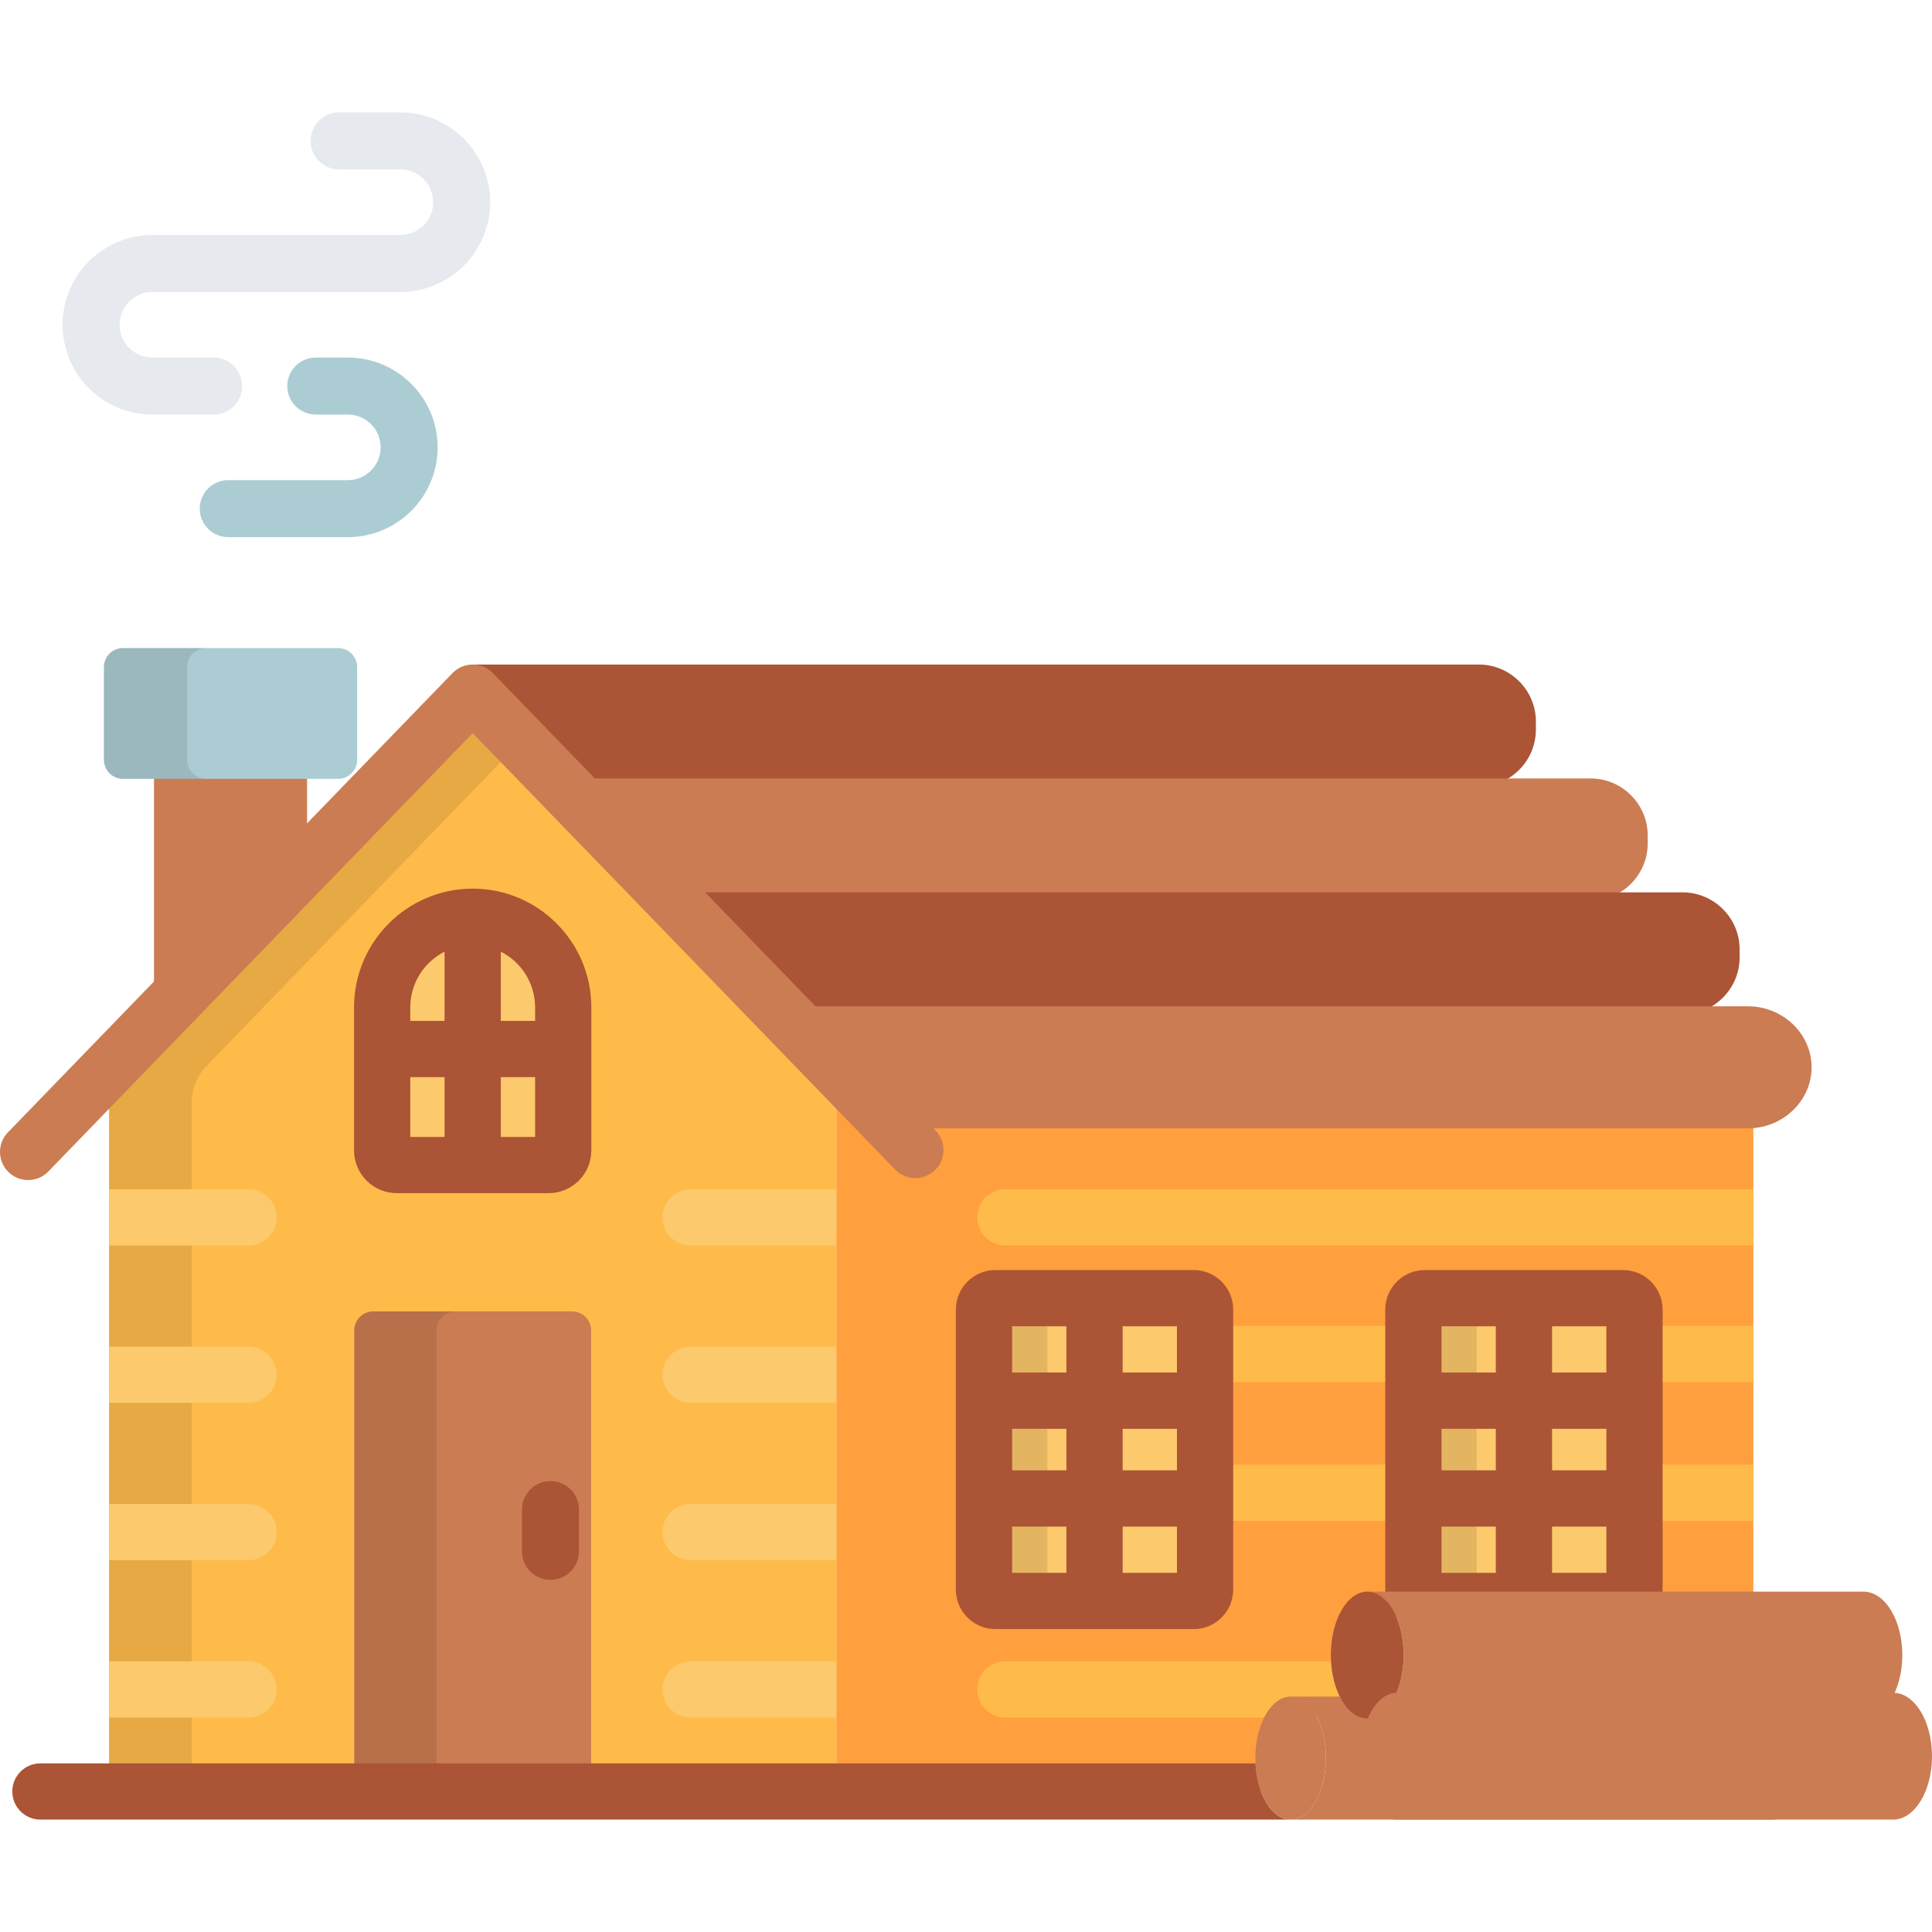 <?xml version="1.0" encoding="iso-8859-1"?>
<!-- Generator: Adobe Illustrator 19.0.0, SVG Export Plug-In . SVG Version: 6.00 Build 0)  -->
<svg version="1.1" id="Capa_1" xmlns="http://www.w3.org/2000/svg" xmlns:xlink="http://www.w3.org/1999/xlink" x="0px" y="0px"
	 viewBox="0 0 512 512" style="enable-background:new 0 0 512 512;" xml:space="preserve">
<polygon style="fill:#CB7C52;" points="81.376,221.456 81.376,191.891 40.816,191.891 40.816,263.359 "/>
<path style="fill:#ABCCD3;" d="M94.653,201.363c0,2.77-2.266,5.035-5.034,5.035H32.571c-2.769,0-5.034-2.266-5.034-5.035v-24.582
	c0-2.77,2.265-5.035,5.034-5.035h57.048c2.769,0,5.034,2.266,5.034,5.035V201.363z"/>
<path style="opacity:0.1;enable-background:new    ;" d="M49.569,201.363v-24.582c0-2.77,2.265-5.035,5.034-5.035H32.571
	c-2.769,0-5.034,2.266-5.034,5.035v24.582c0,2.77,2.265,5.035,5.034,5.035h22.031C51.833,206.398,49.569,204.133,49.569,201.363z"/>
<path style="fill:#FF9F3D;" d="M338.115,471.025c0-8.998,4.186-16.291,9.351-16.291c0.025,0,0.05,0.006,0.075,0.007
	c0.025-0.001,0.05-0.007,0.075-0.007c0,0,4.959,0,12.9,0c-1.478-2.952-2.381-6.802-2.381-11.024c0-9.285,4.321-16.807,9.65-16.807
	c0.025,0,0.05,0.006,0.075,0.007c0.026-0.001,0.052-0.007,0.078-0.007c0,0,57.807,0,96.719,0V293.686
	c-0.484,0.04-0.972,0.071-1.466,0.071h-54.538H246.628H221.63v175.968c0,2.768-2.266,5.035-5.033,5.035h121.774
	C338.21,473.558,338.115,472.313,338.115,471.025z"/>
<g>
	<path style="fill:#FFBB4A;" d="M342.029,449.634c0.025,0,0.05,0.006,0.075,0.007c0.025-0.001,0.049-0.007,0.074-0.007
		c0,0,8.2,0,12.9,0c-1.282-2.564-2.132-5.8-2.332-9.374h-86.309c-4.117,0-7.453,3.336-7.453,7.452s3.336,7.452,7.453,7.452h68.582
		C336.734,451.78,339.236,449.634,342.029,449.634z"/>
	<path style="fill:#FFBB4A;" d="M221.63,469.725c0,2.768-2.266,5.035-5.033,5.035H33.942c-2.769,0-5.034-2.267-5.034-5.035V280.696
		c0-2.769,1.577-6.662,3.501-8.651l89.358-92.316c1.926-1.989,5.077-1.989,7.003,0l89.359,92.316
		c1.925,1.989,3.501,5.883,3.501,8.651V469.725z"/>
</g>
<path style="opacity:0.1;enable-background:new    ;" d="M50.815,291.577c0-2.768,1.576-6.662,3.501-8.652l87.173-90.057
	l-12.719-13.14c-1.926-1.989-5.077-1.989-7.003,0l-89.358,92.316c-1.924,1.989-3.501,5.883-3.501,8.651v189.028
	c0,2.768,2.266,5.035,5.034,5.035h16.873C50.815,474.758,50.815,291.577,50.815,291.577z"/>
<path style="fill:#AB5436;" d="M391.923,176.112H125.479c-0.233,0-0.463,0.039-0.69,0.104c1.442,0.238,2.83,0.9,3.959,1.994
	c0.227,0.218,12.632,13.028,29.296,30.244h233.88c8.307,0,15.103-6.797,15.103-15.105v-2.135
	C407.026,182.909,400.23,176.112,391.923,176.112z"/>
<path style="fill:#CB7C52;" d="M421.553,206.301H155.958c9.41,9.722,20.351,21.025,31.306,32.345h234.289
	c8.306,0,15.103-6.797,15.103-15.105v-2.134C436.655,213.099,429.859,206.301,421.553,206.301z"/>
<path style="fill:#AB5436;" d="M445.917,236.487H185.176c10.821,11.182,21.743,22.469,31.302,32.346h229.439
	c8.307,0,15.102-6.797,15.102-15.104v-2.136C461.019,243.284,454.224,236.487,445.917,236.487z"/>
<path style="fill:#CB7C52;" d="M156.655,468.646c0,2.771-2.267,5.035-5.034,5.035H98.913c-2.768,0-5.033-2.265-5.033-5.035V352.573
	c0-2.771,2.266-5.035,5.033-5.035h52.708c2.768,0,5.034,2.265,5.034,5.035V468.646z"/>
<path style="opacity:0.1;enable-background:new    ;" d="M115.678,468.646V352.573c0-2.771,2.267-5.035,5.034-5.035H98.913
	c-2.768,0-5.033,2.265-5.033,5.035v116.072c0,2.771,2.266,5.035,5.033,5.035h21.799
	C117.944,473.681,115.678,471.416,115.678,468.646z"/>
<g>
	<path style="fill:#CB7C52;" d="M463.191,266.676h-248.8c15.841,16.368,28.337,29.283,31.202,32.244
		c0.339,0.064,0.686,0.101,1.035,0.101h216.563c9.296,0,16.901-7.277,16.901-16.173
		C480.093,273.954,472.487,266.676,463.191,266.676z"/>
	<path style="fill:#CB7C52;" d="M247.934,299.576c0,0-116.782-120.69-117.48-121.365c-2.957-2.863-7.675-2.787-10.538,0.171
		L2.098,300.093c-2.862,2.958-2.786,7.676,0.171,10.538c1.447,1.401,3.315,2.099,5.183,2.099c1.947,0,3.893-0.76,5.355-2.27
		L125.27,194.279l111.955,115.662c1.462,1.511,3.407,2.27,5.355,2.27c1.866,0,3.735-0.696,5.182-2.097
		C250.72,307.251,250.796,302.533,247.934,299.576z"/>
</g>
<path style="fill:#FCC96C;" d="M105.146,308.747c-2.135,0-3.869-1.733-3.869-3.872v-37.927c0-13.233,10.764-23.998,23.991-23.998
	c13.229,0,23.991,10.765,23.991,23.998v37.927c0,2.139-1.733,3.872-3.871,3.872H105.146z"/>
<g>
	<path style="fill:#FFBB4A;" d="M464.657,315.165H266.439c-4.117,0-7.453,3.337-7.453,7.453s3.336,7.452,7.453,7.452h198.219
		L464.657,315.165L464.657,315.165z"/>
	<path style="fill:#FFBB4A;" d="M464.657,351.388H266.439c-4.117,0-7.453,3.336-7.453,7.452s3.336,7.452,7.453,7.452h198.219
		L464.657,351.388L464.657,351.388z"/>
	<path style="fill:#FFBB4A;" d="M464.657,388.151H266.439c-4.117,0-7.453,3.336-7.453,7.452s3.336,7.452,7.453,7.452h198.219
		L464.657,388.151L464.657,388.151z"/>
</g>
<path style="fill:#FCC96C;" d="M319.358,421.25c0,1.661-1.359,3.02-3.021,3.02h-52.548c-1.661,0-3.02-1.359-3.02-3.02v-74.198
	c0-1.661,1.358-3.021,3.02-3.021h52.548c1.661,0,3.021,1.36,3.021,3.021V421.25z"/>
<path style="opacity:0.1;enable-background:new    ;" d="M277.569,421.25v-74.198c0-1.661,1.359-3.021,3.02-3.021h-16.8
	c-1.661,0-3.02,1.36-3.02,3.021v74.198c0,1.661,1.358,3.02,3.02,3.02h16.8C278.929,424.271,277.569,422.911,277.569,421.25z"/>
<path style="fill:#FCC96C;" d="M433.156,421.25c0,1.661-1.358,3.02-3.02,3.02h-52.55c-1.661,0-3.021-1.359-3.021-3.02v-74.198
	c0-1.661,1.36-3.021,3.021-3.021h52.55c1.661,0,3.02,1.36,3.02,3.021V421.25z"/>
<path style="opacity:0.1;enable-background:new    ;" d="M391.331,421.25v-74.198c0-1.661,1.359-3.021,3.021-3.021h-16.766
	c-1.661,0-3.021,1.36-3.021,3.021v74.198c0,1.661,1.36,3.02,3.021,3.02h16.766C392.691,424.271,391.331,422.911,391.331,421.25z"/>
<g>
	<path style="fill:#FCC96C;" d="M221.63,315.165h-38.605c-4.116,0-7.452,3.337-7.452,7.453s3.336,7.452,7.452,7.452h38.605V315.165z
		"/>
	<path style="fill:#FCC96C;" d="M221.63,356.865h-38.605c-4.116,0-7.452,3.336-7.452,7.452s3.336,7.452,7.452,7.452h38.605V356.865z
		"/>
	<path style="fill:#FCC96C;" d="M221.63,398.561h-38.605c-4.116,0-7.452,3.336-7.452,7.452s3.336,7.452,7.452,7.452h38.605V398.561z
		"/>
	<path style="fill:#FCC96C;" d="M221.63,440.26h-38.605c-4.116,0-7.452,3.336-7.452,7.452s3.336,7.452,7.452,7.452h38.605V440.26z"
		/>
	<path style="fill:#FCC96C;" d="M28.907,330.07h36.939c4.115,0,7.452-3.336,7.452-7.452s-3.337-7.453-7.452-7.453H28.907V330.07z"/>
	<path style="fill:#FCC96C;" d="M28.907,371.77h36.939c4.115,0,7.452-3.336,7.452-7.452s-3.337-7.452-7.452-7.452H28.907V371.77z"/>
	<path style="fill:#FCC96C;" d="M28.907,413.465h36.939c4.115,0,7.452-3.336,7.452-7.452s-3.337-7.452-7.452-7.452H28.907V413.465z"
		/>
	<path style="fill:#FCC96C;" d="M28.907,455.164h36.939c4.115,0,7.452-3.336,7.452-7.452s-3.337-7.452-7.452-7.452H28.907V455.164z"
		/>
</g>
<g>
	<path style="fill:#AB5436;" d="M125.268,235.498c-17.338,0-31.443,14.108-31.443,31.45v37.927c0,6.244,5.079,11.324,11.321,11.324
		h40.242c6.243,0,11.323-5.08,11.323-11.324v-37.927C156.711,249.606,142.607,235.498,125.268,235.498z M141.807,266.948v3.602
		h-9.087v-18.353C138.102,254.93,141.807,260.509,141.807,266.948z M117.816,252.197v18.353h-9.087v-3.602
		C108.729,260.508,112.434,254.93,117.816,252.197z M108.729,285.455h9.087v15.84h-9.087V285.455z M132.72,301.295v-15.84h9.087
		v15.84H132.72z"/>
	<path style="fill:#AB5436;" d="M316.337,336.578h-52.548c-5.775,0-10.472,4.698-10.472,10.474v74.198
		c0,5.774,4.697,10.473,10.472,10.473h52.548c5.774,0,10.473-4.698,10.473-10.473v-74.198
		C326.81,341.276,322.111,336.578,316.337,336.578z M268.222,378.648h14.389v11.005h-14.389V378.648z M297.515,378.648h14.391
		v11.005h-14.391V378.648z M311.905,363.744h-14.391v-12.262h14.391V363.744z M282.611,351.482v12.262h-14.389v-12.262H282.611z
		 M268.222,404.559h14.389v12.26h-14.389V404.559z M297.515,416.818v-12.26h14.391v12.26H297.515z"/>
	<path style="fill:#AB5436;" d="M430.137,336.578h-52.55c-5.774,0-10.474,4.698-10.474,10.474v74.198
		c0,5.774,4.699,10.473,10.474,10.473h52.55c5.774,0,10.472-4.698,10.472-10.473v-74.198
		C440.609,341.276,435.911,336.578,430.137,336.578z M382.019,378.648h14.391v11.005h-14.391V378.648z M411.314,378.648h14.391
		v11.005h-14.391V378.648z M425.704,363.744h-14.391v-12.262h14.391V363.744z M396.409,351.482v12.262h-14.391v-12.262H396.409z
		 M382.019,404.559h14.391v12.26h-14.391V404.559z M411.314,416.818v-12.26h14.391v12.26H411.314z"/>
	<path style="fill:#AB5436;" d="M332.718,467.308H10.714c-4.115,0-7.451,3.336-7.451,7.452s3.336,7.452,7.451,7.452h331.315
		C337.132,482.212,333.122,475.653,332.718,467.308z"/>
</g>
<g>
	<path style="fill:#CB7C52;" d="M351.384,465.925c0,8.994-4.19,16.287-9.354,16.287c-5.165,0-9.351-7.293-9.351-16.287
		c0-8.998,4.186-16.291,9.351-16.291C347.194,449.634,351.384,456.927,351.384,465.925z"/>
	<path style="fill:#CB7C52;" d="M469.49,449.634c-0.198,0-127.311,0-127.311,0c-0.026,0-0.051,0.006-0.077,0.007
		c5.132,0.067,9.282,7.328,9.282,16.284c0,8.951-4.15,16.212-9.282,16.28c0.026,0.001,0.051,0.007,0.077,0.007
		c0,0,127.113,0,127.311,0c5.51,0,9.975-7.293,9.975-16.287C479.465,456.927,475,449.634,469.49,449.634z"/>
	<path style="fill:#CB7C52;" d="M493.841,421.802c-0.202,0-131.339,0-131.339,0c-0.027,0-0.053,0.006-0.08,0.007
		c5.294,0.07,9.573,7.559,9.573,16.8c0,9.233-4.279,16.726-9.573,16.796c0.027,0.001,0.053,0.007,0.08,0.007
		c0,0,131.137,0,131.339,0c5.684,0,10.29-7.525,10.29-16.803C504.131,429.324,499.525,421.802,493.841,421.802z"/>
</g>
<path style="fill:#AB5436;" d="M371.995,438.608c0,9.277-4.318,16.803-9.647,16.803c-5.328,0-9.649-7.525-9.649-16.803
	c0-9.284,4.321-16.807,9.649-16.807C367.677,421.802,371.995,429.324,371.995,438.608z"/>
<g>
	<path style="fill:#CB7C52;" d="M501.709,448.601c-0.201,0-131.338,0-131.338,0c-0.027,0-0.053,0.006-0.079,0.007
		c5.295,0.07,9.575,7.564,9.575,16.801c0,9.235-4.28,16.727-9.575,16.797c0.026,0.001,0.052,0.007,0.079,0.007
		c0,0,131.137,0,131.338,0c5.686,0,10.291-7.524,10.291-16.804C512,456.128,507.395,448.601,501.709,448.601z"/>
	<ellipse style="fill:#CB7C52;" cx="370.22" cy="465.409" rx="9.649" ry="16.804"/>
</g>
<path style="fill:#ABCCD3;" d="M92.19,142.348H60.485c-4.171,0-7.552-3.382-7.552-7.553c0-4.172,3.381-7.553,7.552-7.553H92.19
	c4.79,0,8.688-3.899,8.688-8.69s-3.898-8.689-8.688-8.689h-8.507c-4.171,0-7.552-3.38-7.552-7.552c0-4.171,3.381-7.552,7.552-7.552
	h8.507c13.117,0,23.788,10.674,23.788,23.793C115.978,131.672,105.307,142.348,92.19,142.348z"/>
<path style="fill:#E6E9ED;" d="M56.618,109.862H40.379c-13.118,0-23.79-10.674-23.79-23.794c0-13.122,10.672-23.796,23.79-23.796
	h65.729c4.791,0,8.688-3.897,8.688-8.69c0-4.792-3.896-8.691-8.688-8.691h-16.24c-4.172,0-7.551-3.381-7.551-7.552
	c0-4.172,3.379-7.553,7.551-7.553h16.239c13.117,0,23.79,10.675,23.79,23.796c0,13.12-10.673,23.795-23.79,23.795H40.379
	c-4.791,0-8.689,3.899-8.689,8.691s3.898,8.691,8.689,8.691h16.239c4.171,0,7.551,3.381,7.551,7.552
	C64.169,106.482,60.789,109.862,56.618,109.862z"/>
<path style="fill:#AB5436;" d="M145.882,418.676c-4.172,0-7.551-3.38-7.551-7.553v-11.076c0-4.171,3.379-7.552,7.551-7.552
	c4.17,0,7.551,3.381,7.551,7.552v11.076C153.433,415.296,150.052,418.676,145.882,418.676z"/>
<g>
</g>
<g>
</g>
<g>
</g>
<g>
</g>
<g>
</g>
<g>
</g>
<g>
</g>
<g>
</g>
<g>
</g>
<g>
</g>
<g>
</g>
<g>
</g>
<g>
</g>
<g>
</g>
<g>
</g>
</svg>
